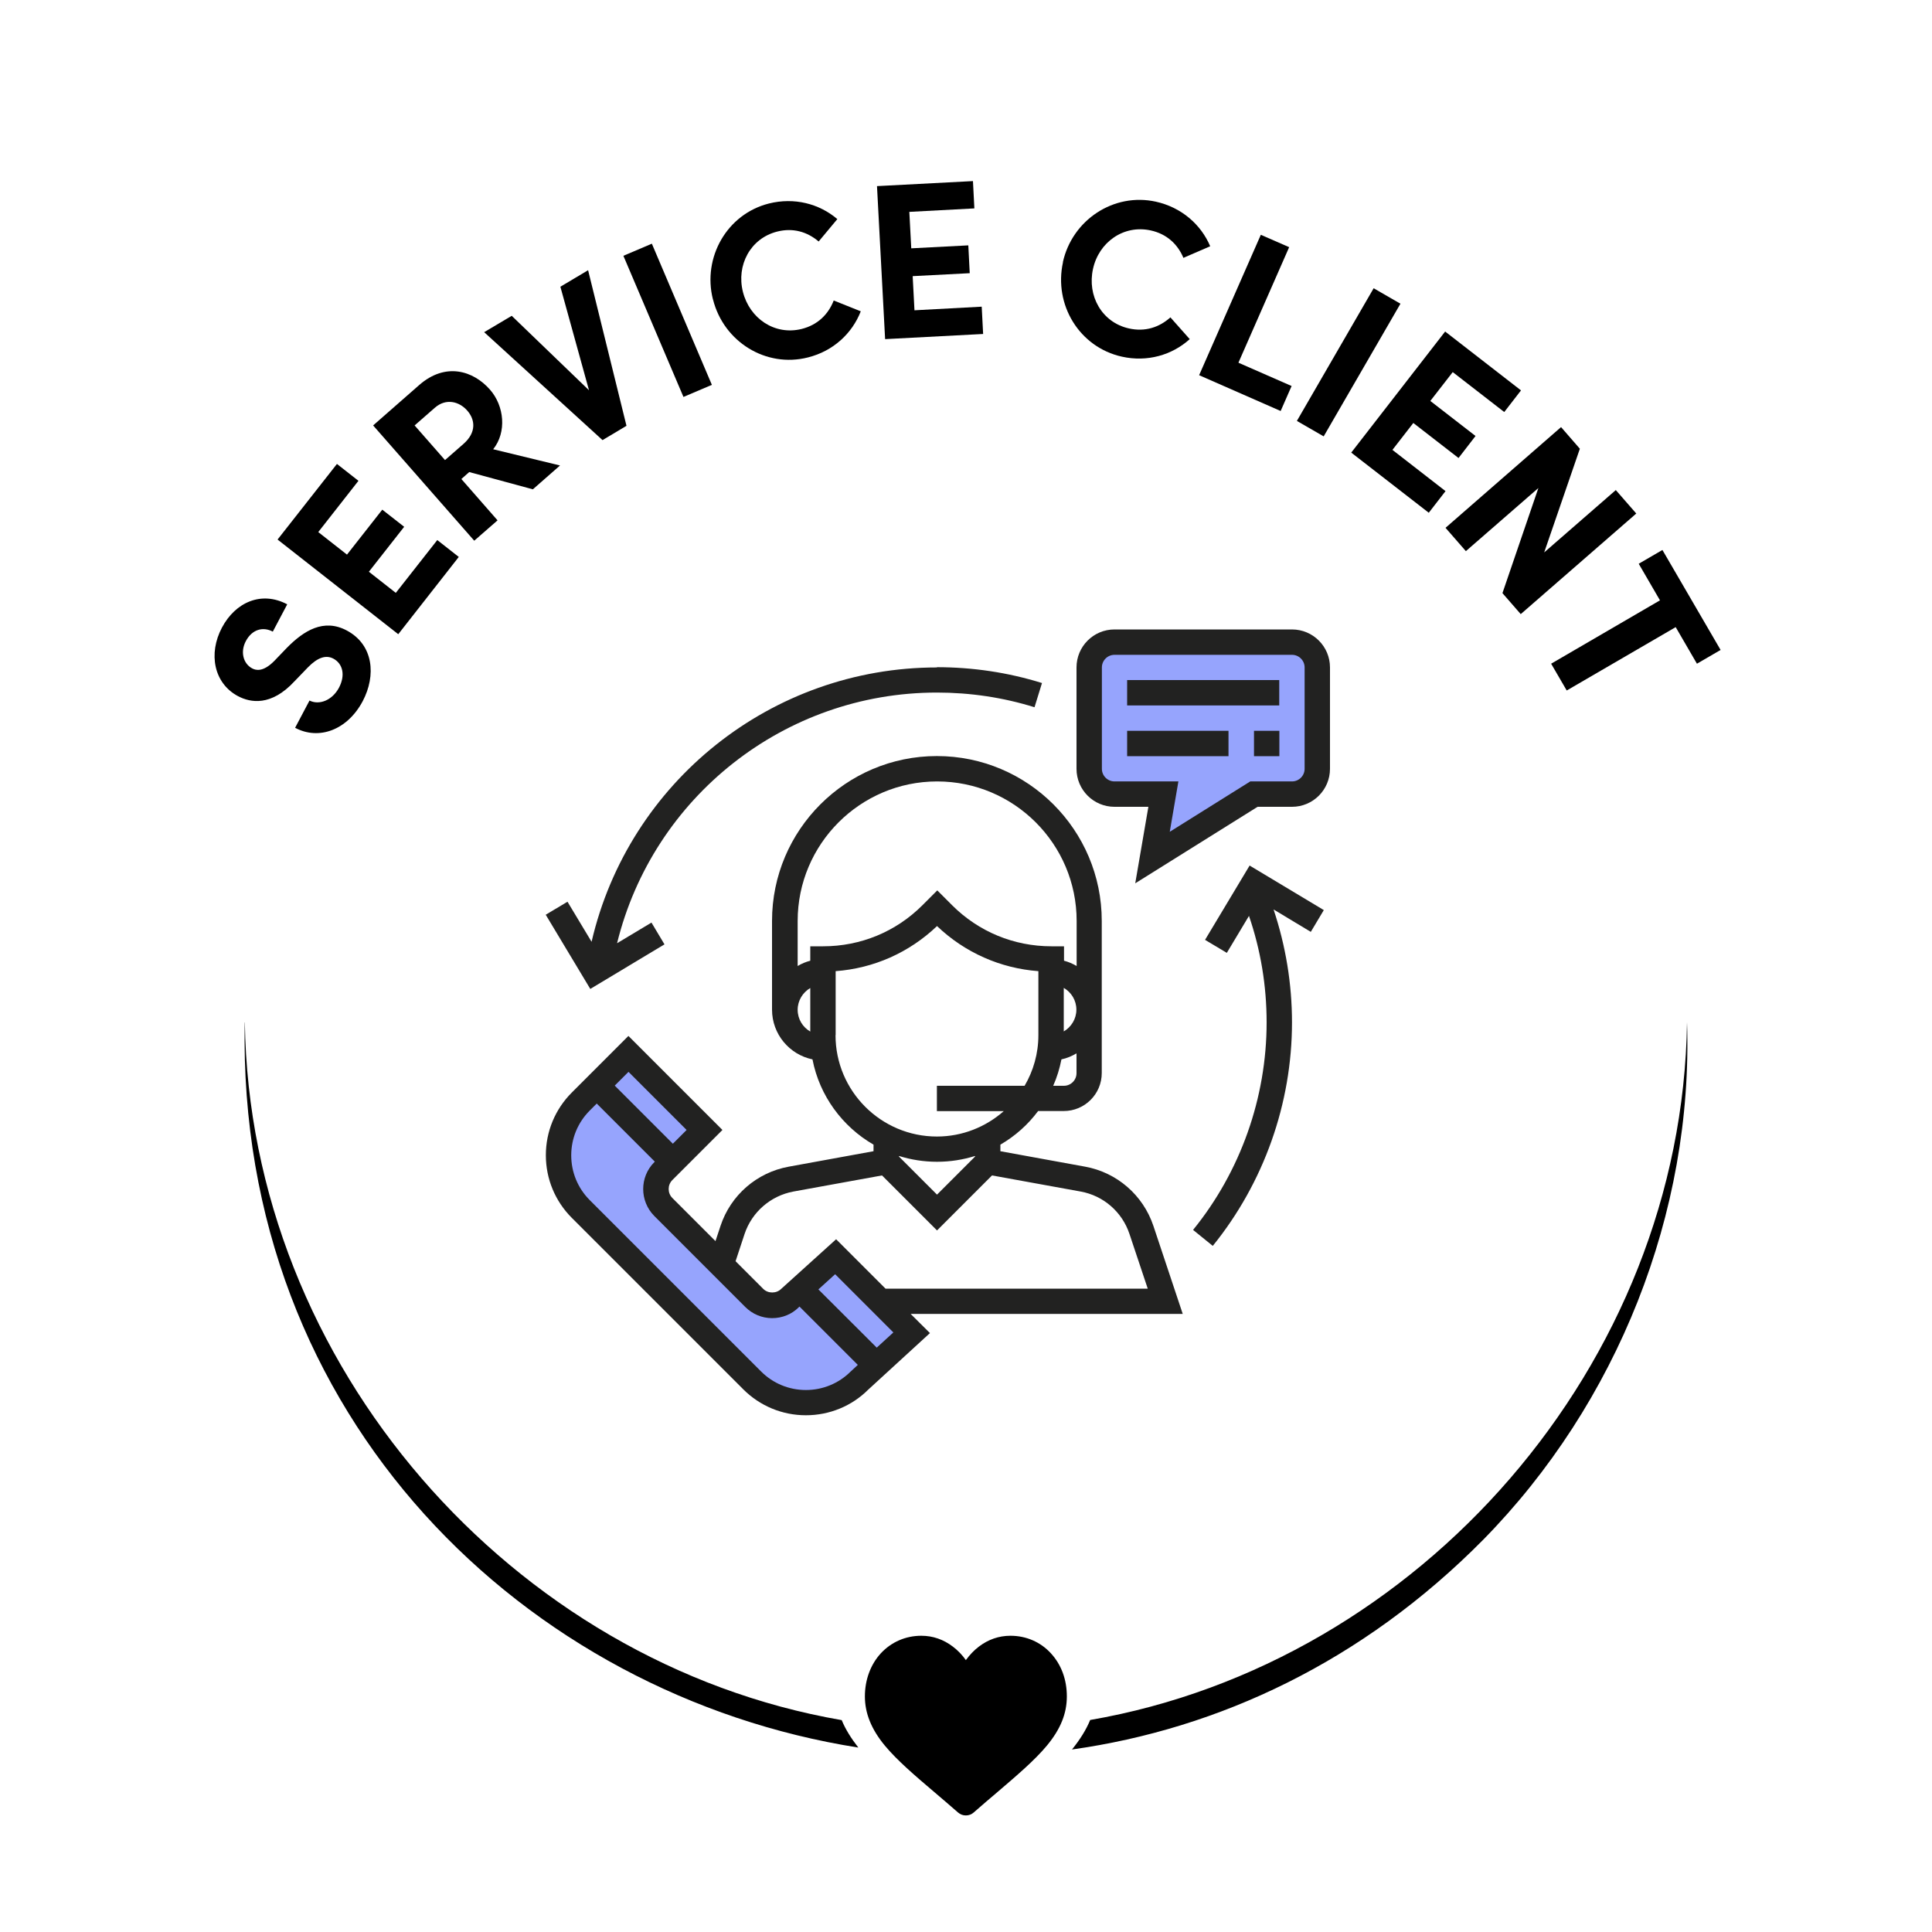 <?xml version="1.0" encoding="UTF-8"?>
<svg id="Layer_1" xmlns="http://www.w3.org/2000/svg" version="1.1" viewBox="0 0 150 150">
  <!-- Generator: Adobe Illustrator 29.6.0, SVG Export Plug-In . SVG Version: 2.1.1 Build 207)  -->
  <defs>
    <style>
      .st0 {
        fill: #96a4fd;
      }

      .st1 {
        fill: #222221;
      }
    </style>
  </defs>
  <path d="M22.91,56.51l1.12-2.12c.76.38,1.77-.02,2.29-1,.5-.95.31-1.85-.43-2.25-.58-.31-1.22-.1-1.97.66l-1.05,1.09c-1.83,1.98-3.44,1.66-4.39,1.16-1.88-1-2.32-3.3-1.25-5.32,1.05-1.98,3.07-2.87,5.07-1.81l-1.12,2.12c-.75-.4-1.6-.19-2.09.73-.44.82-.22,1.74.48,2.12.26.14.83.34,1.74-.59l.96-1c1.32-1.34,2.86-2.3,4.65-1.35,2.09,1.11,2.29,3.5,1.24,5.49-1.19,2.24-3.4,3.05-5.24,2.07h0Z"/>
  <path d="M30.73,46.03l3.22-4.1,1.67,1.31-4.7,6-9.37-7.35,4.61-5.87,1.67,1.31-3.12,3.98,2.23,1.75,2.74-3.49,1.7,1.33-2.74,3.49s2.09,1.64,2.09,1.64Z"/>
  <path d="M41.37,37.99l-4.94-1.34-.61.54,2.81,3.21-1.81,1.58-7.85-8.95,3.57-3.13c2.05-1.8,4.21-1.12,5.5.35,1.12,1.27,1.31,3.31.25,4.63l5.19,1.26-2.12,1.86h0ZM32.19,33.03l2.36,2.69,1.44-1.26c1.01-.89.91-1.88.28-2.59s-1.65-.96-2.5-.22l-1.59,1.39h.01Z"/>
  <path d="M43.51,22.26l2.15-1.28,2.98,12.08-1.86,1.11-9.19-8.38,2.14-1.27,6,5.78-2.22-8.03h0Z"/>
  <path d="M53.06,30.81l-4.66-10.95,2.21-.94,4.66,10.96-2.21.94h0Z"/>
  <path d="M55.35,23.24c-.82-3.25,1.09-6.62,4.35-7.44,1.96-.49,3.9.01,5.31,1.21l-1.45,1.74c-.89-.76-2-1.08-3.22-.77-2.09.53-3.18,2.62-2.66,4.68s2.46,3.4,4.56,2.88c1.24-.31,2.07-1.13,2.49-2.21l2.1.84c-.67,1.72-2.14,3.09-4.1,3.58-3.26.83-6.54-1.21-7.37-4.49v-.02Z"/>
  <path d="M71.01,24.09l5.21-.28.11,2.12-7.61.4-.63-11.88,7.45-.39.11,2.12-5.05.27.15,2.83,4.43-.23.11,2.16-4.43.23.14,2.66h.01Z"/>
  <path d="M82.52,20.36c.72-3.27,3.94-5.43,7.23-4.7,1.97.44,3.49,1.76,4.21,3.46l-2.08.9c-.45-1.07-1.3-1.86-2.54-2.13-2.11-.46-4.03.92-4.48,2.99-.46,2.08.68,4.15,2.79,4.62,1.25.28,2.35-.08,3.22-.86l1.5,1.69c-1.37,1.24-3.3,1.8-5.27,1.36-3.29-.73-5.3-4.02-4.57-7.33h-.01Z"/>
  <path d="M96.15,28.16l4.13,1.81-.85,1.94-6.33-2.78,4.79-10.9,2.2.96-3.93,8.95v.02Z"/>
  <path d="M100.69,32.68l5.96-10.3,2.08,1.2-5.96,10.3-2.08-1.2Z"/>
  <path d="M108.11,34.93l4.12,3.2-1.3,1.68-6.02-4.67,7.29-9.4,5.89,4.57-1.3,1.68-4-3.1-1.74,2.24,3.51,2.72-1.32,1.71-3.51-2.72-1.63,2.1h0Z"/>
  <path d="M125.46,38.06l1.58,1.81-8.97,7.81-1.42-1.63,2.79-8.16-5.63,4.9-1.58-1.81,8.97-7.82,1.46,1.68-2.77,8.05,5.56-4.84h0Z"/>
  <path d="M133.59,50.46l-1.84,1.07-1.65-2.84-8.46,4.92-1.21-2.08,8.45-4.92-1.65-2.84,1.84-1.07,4.51,7.75h0Z"/>
  <path d="M19,79.38c-.6,30.8,21.91,52.25,47.64,56.3-.56-.72-1-1.42-1.29-2.13-25.57-4.42-45.96-27.56-46.34-54.17h0ZM130.98,79.37c-.38,26.6-20.77,49.75-46.34,54.17-.31.76-.79,1.52-1.41,2.29,11.38-1.6,22.56-6.81,31.93-16.29,10.39-10.57,16.31-25.38,15.82-40.17Z"/>
  <path d="M81.59,128.36c-.81-.88-1.92-1.36-3.14-1.36-.9,0-1.73.29-2.46.85-.37.28-.7.63-1,1.04-.29-.41-.63-.76-1-1.04-.73-.56-1.56-.85-2.46-.85-1.21,0-2.32.48-3.14,1.36-.8.87-1.24,2.06-1.24,3.35s.49,2.54,1.55,3.82c.95,1.14,2.31,2.31,3.89,3.65.54.46,1.15.98,1.79,1.54.17.15.38.23.61.23s.44-.08.61-.23c.63-.56,1.25-1.08,1.79-1.54,1.58-1.35,2.94-2.51,3.89-3.65,1.06-1.28,1.55-2.49,1.55-3.82s-.44-2.48-1.24-3.35h0Z"/>
  <rect class="st0" x="84.47" y="49.71" width="17.86" height="12.13" rx="1.53" ry="1.53"/>
  <path class="st0" d="M96.35,54.94l-.24,5.47c-.12,2.85-2.54,5.06-5.39,4.94h0c-.67-.03-1.19-.59-1.16-1.26l.41-9.43c.03-.67.59-1.19,1.26-1.16l3.96.17c.67.03,1.19.59,1.16,1.26Z"/>
  <path class="st1" d="M91.83,102.02l-2.28-6.84c-.8-2.39-2.83-4.15-5.3-4.6l-6.58-1.2v-.51c1.14-.66,2.14-1.55,2.93-2.61h1.99c1.63,0,2.95-1.32,2.95-2.95v-11.81c0-7.06-5.74-12.8-12.8-12.8s-12.8,5.74-12.8,12.8v6.89c0,1.9,1.35,3.49,3.14,3.86.55,2.83,2.32,5.22,4.74,6.62v.51l-6.58,1.2c-2.48.45-4.51,2.21-5.3,4.6l-.39,1.18-3.35-3.35c-.38-.38-.38-1.01,0-1.39l3.89-3.89-7.3-7.3-4.39,4.39c-1.3,1.3-2.02,3.03-2.02,4.87s.72,3.57,2.02,4.87l13.3,13.3c1.3,1.3,3.03,2.02,4.87,2.02s3.57-.72,4.84-1.99l4.79-4.39-1.5-1.49h21.13ZM83.58,83.32c0,.54-.44.98-.98.98h-.83c.29-.65.5-1.34.64-2.05.42-.09.81-.25,1.17-.47v1.53h0ZM82.59,80.09v-3.39c.59.34.98.97.98,1.69s-.4,1.35-.98,1.69h0ZM62.91,80.09c-.59-.34-.98-.97-.98-1.69s.4-1.35.98-1.69v3.39h0ZM62.91,73.47v1.12c-.35.09-.68.23-.98.41v-3.5c0-5.97,4.86-10.83,10.83-10.83s10.83,4.86,10.83,10.83v3.5c-.31-.18-.63-.32-.98-.41v-1.12h-.98c-2.91,0-5.65-1.13-7.71-3.19l-1.15-1.15-1.15,1.15c-2.06,2.06-4.8,3.19-7.71,3.19h-1ZM64.88,80.36v-4.96c2.96-.22,5.71-1.44,7.87-3.5,2.16,2.06,4.92,3.28,7.87,3.5v4.96c0,1.44-.39,2.78-1.07,3.94h-6.81v1.97h5.19c-1.39,1.22-3.2,1.97-5.19,1.97-4.34,0-7.87-3.53-7.87-7.87h0ZM75.7,89.75v.05l-2.95,2.95-2.95-2.95v-.05c.93.29,1.92.45,2.95.45s2.02-.16,2.95-.45ZM64.91,96.22l-4.26,3.85c-.37.37-1.02.37-1.39,0l-2.15-2.15.7-2.12c.57-1.7,2.02-2.96,3.79-3.29l6.88-1.25,4.27,4.27,4.27-4.27,6.88,1.25c1.77.32,3.22,1.58,3.79,3.29l1.42,4.25h-20.36l-3.83-3.83h0Z"/>
  <rect class="st0" x="49.76" y="82.82" width="1.51" height="6.38" transform="translate(-46.02 60.91) rotate(-45)"/>
  <path class="st0" d="M66.05,106.48c-.93.93-2.17,1.44-3.48,1.44s-2.55-.51-3.48-1.44l-13.3-13.3c-.93-.93-1.44-2.17-1.44-3.48s.51-2.55,1.44-3.48l.54-.54,4.51,4.51-.04.04c-1.15,1.15-1.15,3.02,0,4.18l7.06,7.06c.56.56,1.3.87,2.09.87s1.53-.31,2.05-.83l.07-.07,4.53,4.53-.56.52h0Z"/>
  <polygon class="st0" points="68.07 104.63 63.54 100.11 64.84 98.93 69.36 103.45 68.07 104.63"/>
  <path class="st1" d="M100.31,48.87h-13.78c-1.63,0-2.95,1.32-2.95,2.95v7.87c0,1.63,1.32,2.95,2.95,2.95h2.63l-1.02,5.94,9.5-5.94h2.67c1.63,0,2.95-1.32,2.95-2.95v-7.87c0-1.63-1.32-2.95-2.95-2.95ZM101.29,59.69c0,.54-.44.98-.98.98h-3.24l-6.25,3.91.67-3.91h-4.96c-.54,0-.98-.44-.98-.98v-7.87c0-.54.44-.98.98-.98h13.78c.54,0,.98.44.98.98,0,0,0,7.87,0,7.87Z"/>
  <rect class="st1" x="87.51" y="52.8" width="11.81" height="1.97"/>
  <rect class="st1" x="87.51" y="56.74" width="7.87" height="1.97"/>
  <rect class="st1" x="97.36" y="56.74" width="1.97" height="1.97"/>
  <path class="st1" d="M72.75,51.82c-12.86,0-23.94,8.9-26.82,21.3l-1.87-3.11-1.69,1.01,3.46,5.76,5.76-3.46-1.01-1.69-2.67,1.6c2.79-11.35,13-19.46,24.83-19.46,2.59,0,5.14.38,7.58,1.14l.58-1.88c-2.63-.82-5.38-1.23-8.17-1.23l.02.02Z"/>
  <path class="st1" d="M102.78,70.66l-5.76-3.46-3.46,5.77,1.69,1.01,1.72-2.87c.91,2.65,1.37,5.43,1.37,8.27,0,5.85-2.03,11.58-5.71,16.11l1.53,1.24c3.96-4.89,6.15-11.05,6.15-17.35,0-3.01-.49-5.95-1.43-8.77l2.89,1.74s1.01-1.69,1.01-1.69Z"/>
</svg>